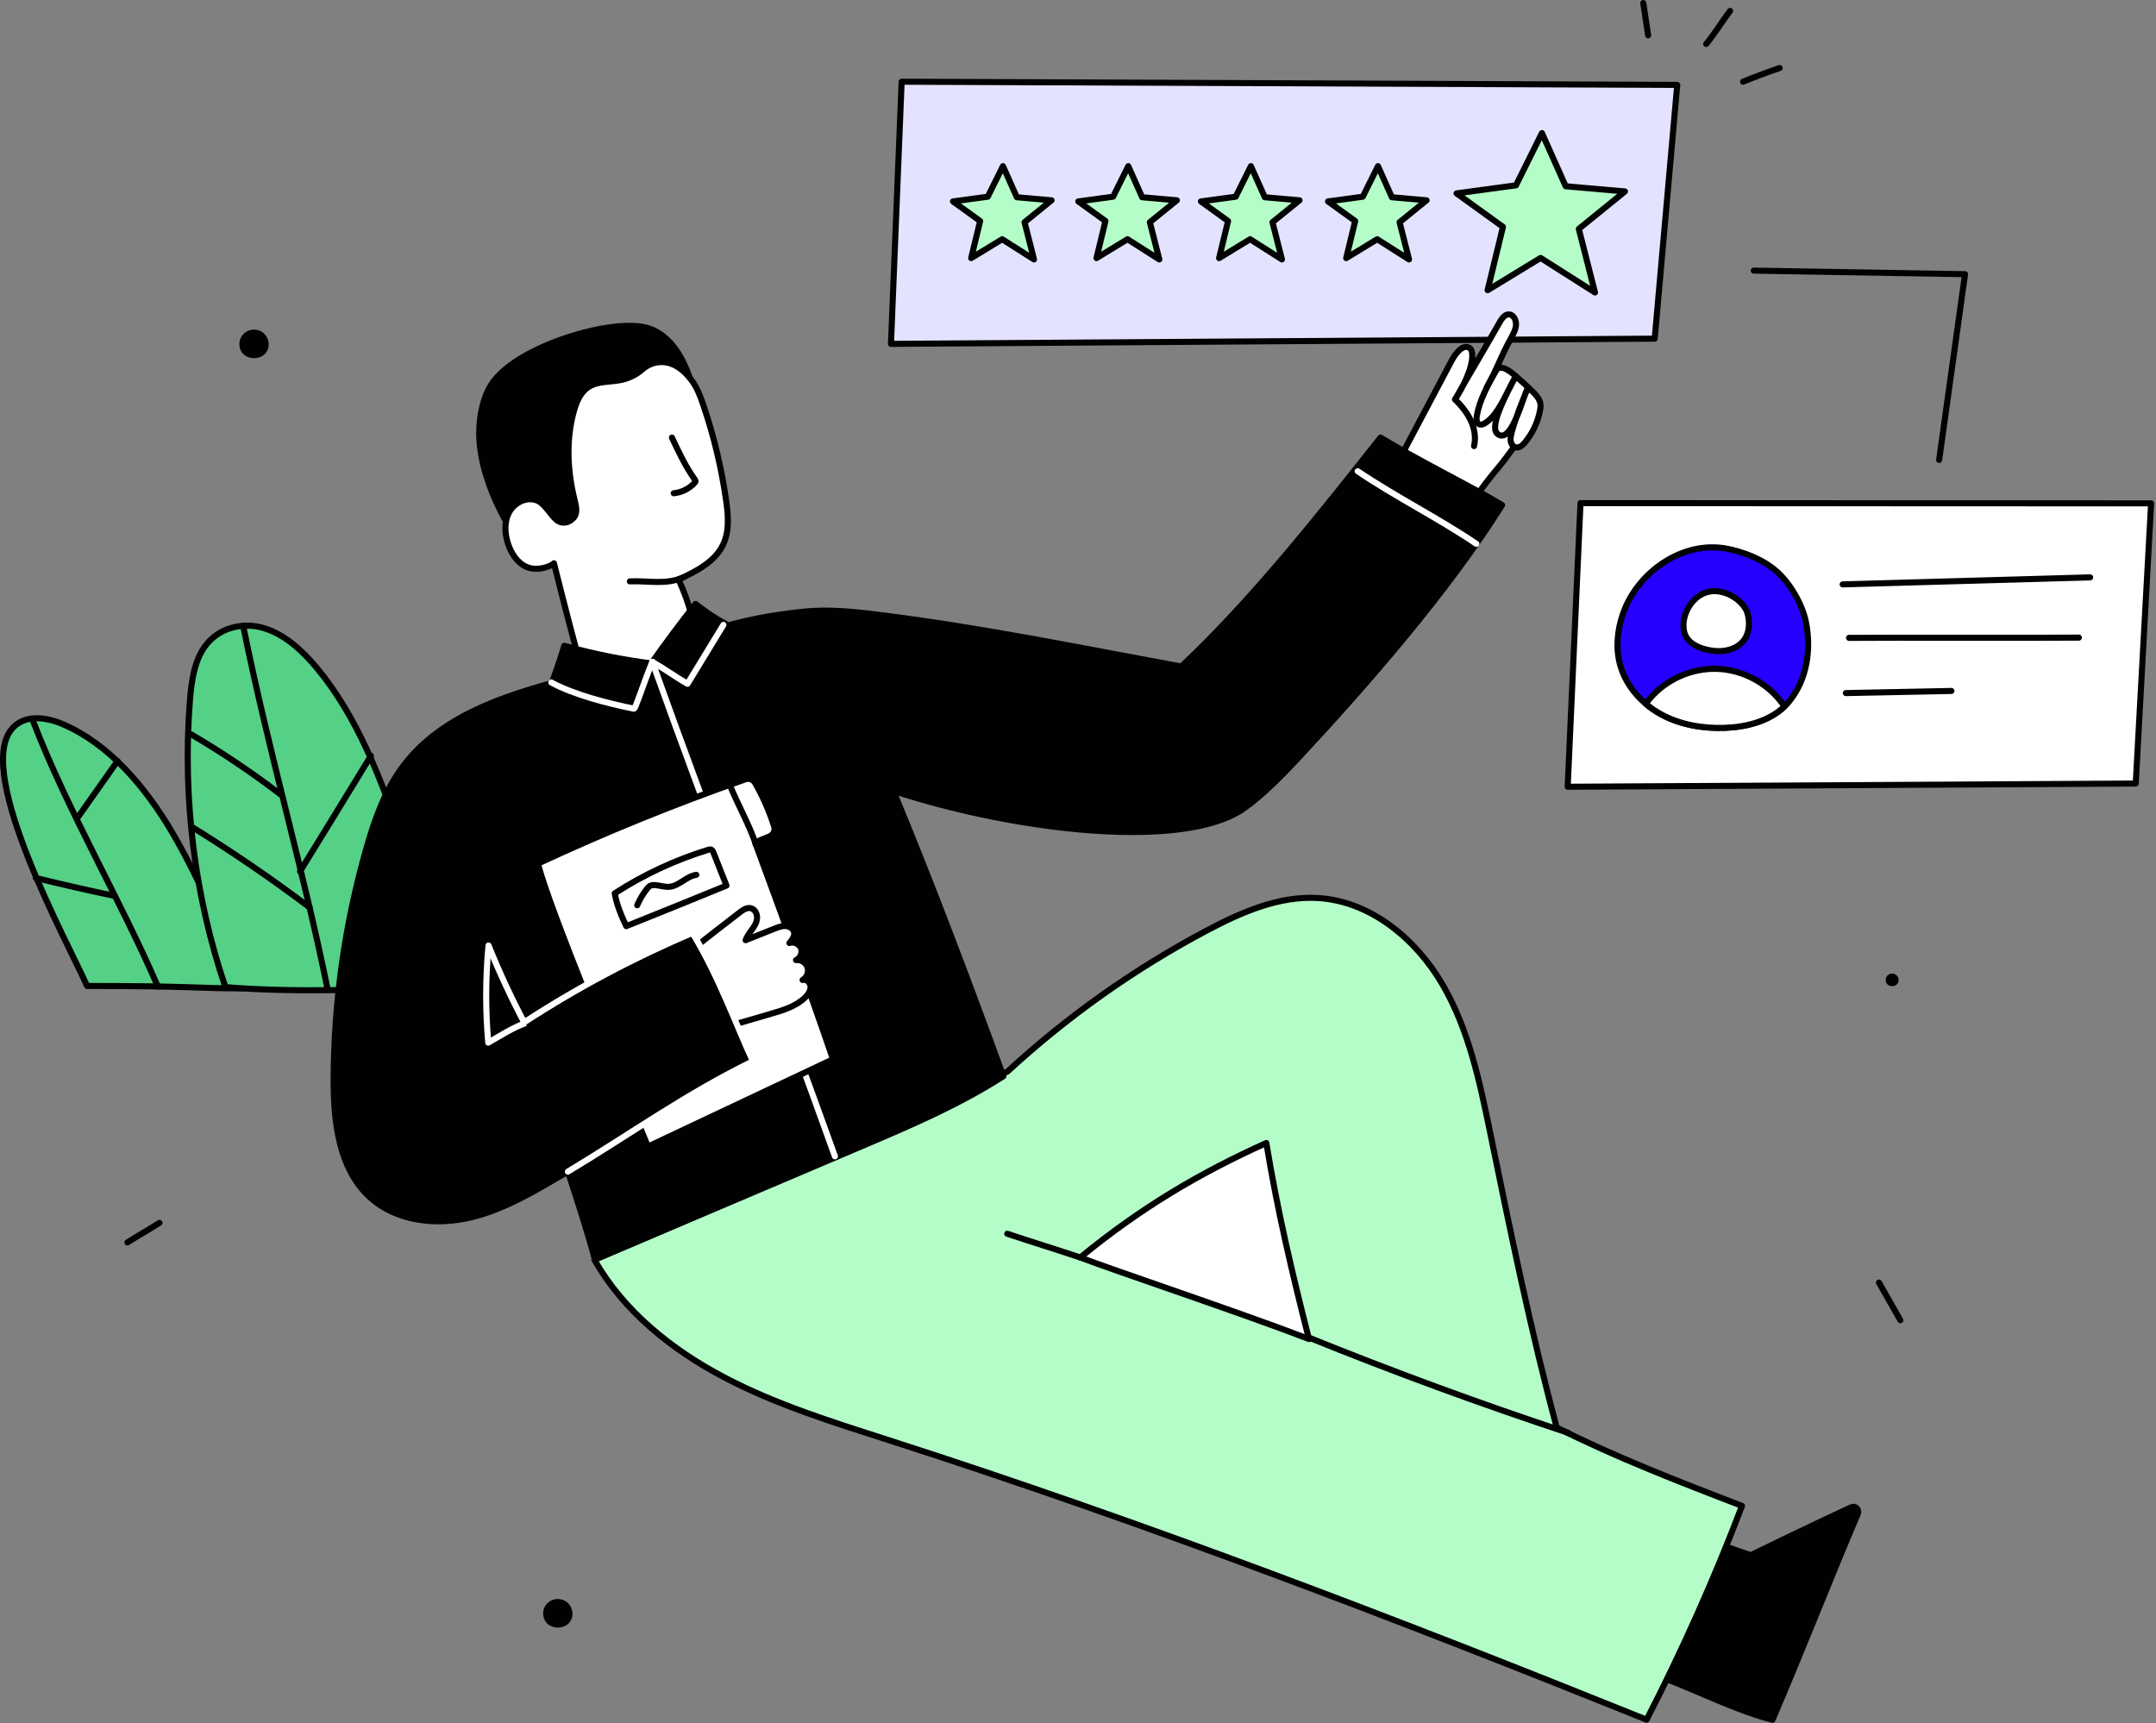 <?xml version="1.0" encoding="utf-8"?>
<svg xmlns="http://www.w3.org/2000/svg" fill="none" height="426" style="width: 100%; height: 100%;" viewBox="0 0 533 426" width="533">
<rect x="0" y="0" width="533" height="426" fill="#808080" stroke="none"/>
<g clip-path="url(#clip0_35_1768)">
<path d="M21.523 243.755C16.888 233.225 -6.049 191.766 2.735 180.445C5.779 176.522 11.223 177.199 15.486 179.02C26.835 183.869 35.843 194.321 42.656 205.947C49.469 217.573 55.333 231.623 60.11 244.352C47.864 244.352 47.52 243.755 21.523 243.755Z" fill="#55D087" stroke="#010101" stroke-linecap="round" stroke-linejoin="round" stroke-width="1.5"/>
<path d="M8.2 178.343C16.713 200.401 29.671 222.289 39.017 243.885" stroke="#010101" stroke-linecap="round" stroke-linejoin="round" stroke-width="1.5"/>
<path d="M29.061 188.145C25.75 192.84 22.439 197.535 19.128 202.23" stroke="#010101" stroke-linecap="round" stroke-linejoin="round" stroke-width="1.5"/>
<path d="M28.081 221.445C21.65 220.094 15.236 218.631 8.842 217.057" stroke="#010101" stroke-linecap="round" stroke-linejoin="round" stroke-width="1.5"/>
<path d="M55.724 244.038C48.139 221.748 45.099 197.381 46.925 173.5C47.292 168.702 47.951 163.647 50.578 159.926C53.958 155.138 60.009 153.741 65.169 155.268C70.329 156.796 74.706 160.78 78.407 165.236C88.278 177.122 94.229 192.606 99.457 207.977C103.513 219.901 107.254 231.969 110.86 243.873C91.832 244.668 72.805 245.464 55.724 244.038Z" fill="#55D087" stroke="#010101" stroke-linecap="round" stroke-linejoin="round" stroke-width="1.5"/>
<path d="M60.111 154.713C66.577 186.54 74.962 214.905 80.944 244.352" stroke="#010101" stroke-linecap="round" stroke-linejoin="round" stroke-width="1.5"/>
<path d="M91.707 186.853C85.883 196.395 80.039 205.921 74.175 215.429" stroke="#010101" stroke-linecap="round" stroke-linejoin="round" stroke-width="1.5"/>
<path d="M69.484 196.498C62.335 191.032 54.918 186.043 47.28 181.562" stroke="#010101" stroke-linecap="round" stroke-linejoin="round" stroke-width="1.5"/>
<path d="M76.563 224.351C67.163 217.268 57.501 210.657 47.612 204.542" stroke="#010101" stroke-linecap="round" stroke-linejoin="round" stroke-width="1.5"/>
<path d="M409.07 83.722L414.64 20.986L222.899 20.2L220.264 85.014L409.07 83.722Z" fill="#E3E3FF" stroke="#010101" stroke-linecap="round" stroke-linejoin="round" stroke-width="1.5"/>
<path d="M527.991 193.714L531.791 124.446L390.725 124.387L387.56 194.506L527.991 193.714Z" fill="white" stroke="#010101" stroke-linecap="round" stroke-linejoin="round" stroke-width="1.5"/>
<path d="M415.278 377.37C420.151 380.395 432.837 384.484 432.837 384.484C432.837 384.484 447.581 377.286 457.65 372.636C458.674 372.163 459.733 373.197 459.291 374.234C452.129 391.074 445.355 408.495 438.182 425.179C427.023 422.368 413.413 414.658 402.254 411.847C400.358 411.369 406.659 389.351 415.278 377.37Z" fill="#010101" stroke="#010101" stroke-linecap="round" stroke-linejoin="round" stroke-width="1.5"/>
<path d="M407.067 425.151C415.902 407.987 423.78 390.332 430.655 372.294C414.557 366.135 399.366 360.203 384.847 352.932C378.45 329.091 373.439 304.643 368.428 280.195C365.829 267.515 363.134 254.578 356.617 243.395C350.1 232.212 338.963 222.891 326.048 222.028C316.283 221.376 306.872 225.52 298.227 230.107C280.449 239.542 263.889 251.268 249.086 264.905C215.939 281.444 181.842 296.591 146.932 311.418C154.128 324.122 166.008 333.648 178.924 340.456C191.84 347.264 205.884 351.601 219.784 356.069C283.124 376.43 345.341 400.283 407.068 425.152L407.067 425.151Z" fill="#B4FDC8" stroke="#010101" stroke-linecap="round" stroke-linejoin="round" stroke-width="1.5"/>
<path d="M323.595 331.038C319.365 314.394 315.849 299.528 313.06 282.582C296.776 289.904 282.085 298.54 267.057 310.885C275.917 314.283 306.074 324.319 323.595 331.038Z" fill="white" stroke="#010101" stroke-linecap="round" stroke-linejoin="round" stroke-width="1.5"/>
<path d="M323.179 330.53C344.402 339.13 365.907 347.032 387.648 354.22" stroke="#010101" stroke-linecap="round" stroke-linejoin="round" stroke-width="1.5"/>
<path d="M249.01 305.014C254.385 306.827 261.682 309.072 267.057 310.885" stroke="#010101" stroke-linecap="round" stroke-linejoin="round" stroke-width="1.5"/>
<path d="M171.461 95.996C170.426 93.032 169.377 90.04 167.714 87.377C166.051 84.714 163.696 82.371 160.742 81.308C158.841 80.624 156.784 80.497 154.765 80.554C144.703 80.836 126.262 86.978 121.215 95.474C120.1 97.35 119.426 99.462 119.006 101.604C118.453 104.428 118.33 107.335 118.643 110.195C119.352 116.668 121.829 122.931 124.951 128.646C126.281 131.081 128.961 132.898 131.475 134.07C133.427 134.981 135.675 134.912 137.828 134.825C139.468 134.759 141.157 134.681 142.644 133.987C144.743 133.007 146.115 130.958 147.237 128.931C150.953 122.212 153.117 114.661 157.408 108.294C161.222 102.636 166.57 98.155 171.462 95.996H171.461Z" fill="#010101" stroke="#010101" stroke-linecap="round" stroke-linejoin="round" stroke-width="1.5"/>
<path d="M136.944 139.257C139.491 149.355 142.037 159.453 144.844 169.106C148.623 170.587 152.839 170.721 156.834 170.001C160.829 169.281 164.633 167.742 168.281 165.963C170.384 164.937 172.532 163.753 174.163 161.41C172.17 158.869 171.729 155.493 170.98 152.352C170.276 149.401 169.242 146.529 167.754 143.27C172.101 141.248 176.781 138.905 178.806 134.559C180.354 131.237 180.025 127.374 179.509 123.745C178.368 115.704 176.471 107.771 173.853 100.084C173.141 97.995 172.36 95.891 171.052 94.114C166.429 87.831 161.314 89.113 158.827 91.312C157.388 92.585 155.622 93.485 153.746 93.902C150.949 94.524 147.81 94.136 145.425 95.725C143.479 97.022 142.51 99.35 141.882 101.602C139.866 108.823 140.277 116.569 142.105 123.84C142.454 125.229 142.801 126.869 141.868 127.956C140.687 129.331 138.863 129.685 137.504 128.487C136.145 127.289 134.658 124.645 133.027 123.855C130.539 122.651 127.343 124.088 125.969 126.486C124.595 128.884 124.747 131.904 125.628 134.523C126.436 136.924 127.963 139.249 130.304 140.215C132.645 141.181 135.829 140.262 136.944 139.257Z" fill="white" stroke="#010101" stroke-linecap="round" stroke-linejoin="round" stroke-width="1.5"/>
<path d="M155.712 143.731C157.956 143.623 160.201 143.867 162.447 143.882C164.693 143.897 166.998 143.667 169.015 142.679" stroke="#010101" stroke-linecap="round" stroke-linejoin="round" stroke-width="1.5"/>
<path d="M166.112 108.188C167.792 111.756 169.484 115.346 171.772 118.559C171.858 118.679 171.948 118.811 171.943 118.959C171.938 119.111 171.834 119.239 171.732 119.352C170.406 120.816 168.521 121.76 166.554 121.944" stroke="#010101" stroke-linecap="round" stroke-linejoin="round" stroke-width="1.5"/>
<path d="M344.288 116.7C349.394 106.969 353.763 98.898 358.869 89.167C359.653 87.673 361.604 84.853 363.348 86.057C364.59 86.914 364.291 91.522 359.726 98.741C364.116 90.97 366.275 87.574 370.666 79.804C371.221 78.822 371.961 77.719 372.998 77.721C374.06 77.723 374.808 78.994 374.783 80.172C374.758 81.35 374.187 82.428 373.634 83.444C370.458 89.273 370.736 89.955 367.56 95.784C372.417 98.425 378.597 104.273 376.603 107.181C368.969 118.313 370.639 114.349 363.005 125.481" fill="white"/>
<path d="M344.288 116.7C349.394 106.969 353.763 98.898 358.869 89.167C359.653 87.673 361.604 84.853 363.348 86.057C364.59 86.914 364.291 91.522 359.726 98.741C364.116 90.97 366.275 87.574 370.666 79.804C371.221 78.822 371.961 77.719 372.998 77.721C374.06 77.723 374.808 78.994 374.783 80.172C374.758 81.35 374.187 82.428 373.634 83.444C370.458 89.273 370.736 89.955 367.56 95.784C372.417 98.425 378.597 104.273 376.603 107.181C368.969 118.313 370.639 114.349 363.005 125.481" stroke="#010101" stroke-linecap="round" stroke-linejoin="round" stroke-width="1.5"/>
<path d="M359.725 98.741C361.258 100.281 362.669 101.981 363.592 103.948C364.515 105.915 364.922 108.179 364.408 110.29" stroke="#010101" stroke-linecap="round" stroke-linejoin="round" stroke-width="1.5"/>
<path d="M143.465 167.04C127.134 171.149 109.482 176.113 99.471 189.654C95.004 195.696 92.5 202.947 90.451 210.177C85.236 228.576 82.546 247.689 82.479 266.812C82.442 277.428 83.759 289.23 91.728 296.244C98.284 302.014 107.994 303.011 116.483 300.961C124.972 298.911 132.551 294.229 140.391 289.665C142.718 296.764 145.045 303.863 147.083 311.413C169.113 302.046 191.143 292.678 213.173 283.311C225.002 278.281 236.872 273.231 248.047 266.074C239.33 242.182 230.335 218.392 220.853 195.523C252.031 205.686 292.632 210.053 307.297 200.014C311.819 196.919 317.143 191.488 320.876 187.477C338.109 168.96 357.903 146.274 371.349 124.866C362.14 119.389 352.967 115.139 341.281 108.189C326.923 126.328 309.893 148.007 292.04 164.786C267.128 160.212 243.559 155.346 218.432 152.154C211.954 151.331 205.406 150.553 198.908 151.201C190.74 152.015 183.226 153.451 175.597 155.924C174.224 156.369 161.425 164.281 160.682 164.468C159.146 164.854 148.83 165.691 143.465 167.041V167.04Z" fill="#010101" stroke="#010101" stroke-linecap="round" stroke-linejoin="round" stroke-width="1.5"/>
<path d="M161.429 235.75C165.608 246.498 169.995 257.165 174.587 267.743" stroke="white" stroke-linecap="round" stroke-linejoin="round" stroke-width="1.5"/>
<path d="M335.646 116.507C345.221 122.969 355.301 127.921 364.979 134.452" stroke="white" stroke-linecap="round" stroke-linejoin="round" stroke-width="1.5"/>
<path d="M161.262 163.624C164.71 158.769 168.272 153.995 171.945 149.308C174.242 151.109 176.625 152.798 179.336 154.192C177.733 159.205 176.13 164.219 174.527 169.232C172.506 167.968 163.735 164.8 161.262 163.624Z" fill="#010101" stroke="#010101" stroke-linecap="round" stroke-linejoin="round" stroke-width="1.5"/>
<path d="M139.507 159.655C146.691 161.688 154.043 163.129 161.629 164.103C160.257 167.447 159.216 170.927 158.527 174.475C151.1 172.888 143.769 170.854 136.587 168.388C137.56 165.671 138.531 162.953 139.507 159.655Z" fill="#010101" stroke="#010101" stroke-linecap="round" stroke-linejoin="round" stroke-width="1.5"/>
<path d="M161.262 163.624C176.409 206.001 191.761 244.891 206.411 285.879" stroke="white" stroke-linecap="round" stroke-linejoin="round" stroke-width="1.5"/>
<path d="M133.009 213.502C149.738 205.713 166.854 198.757 184.273 192.667C185.176 192.351 186.193 192.714 186.666 193.545C188.615 196.968 190.203 200.596 191.394 204.351C191.708 205.34 191.177 206.398 190.214 206.783C189.031 207.256 187.849 207.744 186.672 208.283C193.284 226.24 199.896 244.197 205.93 261.879C190.523 269.138 175.116 276.397 160.183 283.462C154.828 270.355 135.381 223.786 133.009 213.503V213.502Z" fill="white" stroke="#010101" stroke-linecap="round" stroke-linejoin="round" stroke-width="1.5"/>
<path d="M154.821 228.972C153.58 226.36 152.464 223.689 151.972 220.864C159.121 216.23 166.917 212.597 175.063 210.103C175.315 210.026 175.592 209.951 175.835 210.053C176.116 210.171 176.254 210.481 176.366 210.764C177.445 213.489 178.524 216.214 179.603 218.938C171.303 222.334 162.994 225.709 154.821 228.972Z" stroke="#010101" stroke-linecap="round" stroke-linejoin="round" stroke-width="1.5"/>
<path d="M157.53 223.806C158.153 222.34 158.977 220.959 159.971 219.713C160.184 219.446 160.413 219.179 160.713 219.015C161.089 218.81 161.538 218.791 161.965 218.822C163.139 218.908 164.289 219.339 165.461 219.241C167.912 219.037 169.709 216.628 172.144 216.28" stroke="#010101" stroke-linecap="round" stroke-linejoin="round" stroke-width="1.5"/>
<path d="M180.396 194.038C182.517 199.151 185.484 204.437 186.915 208.943" stroke="#010101" stroke-linecap="round" stroke-linejoin="round" stroke-width="1.5"/>
<path d="M177.406 254.48C181.818 253.194 186.23 251.909 190.642 250.623C193.67 249.741 196.832 248.782 199.076 246.565C199.788 245.862 200.416 244.96 200.384 243.96C200.351 242.96 199.367 241.976 198.413 242.277C199.47 241.683 200.007 240.298 199.626 239.147C199.245 237.996 197.988 237.205 196.785 237.359C197.855 236.907 198.434 235.541 198.015 234.458C197.596 233.375 196.249 232.754 195.153 233.14C195.813 232.379 196.52 231.452 196.3 230.469C196.097 229.559 195.125 228.989 194.194 228.939C193.263 228.889 192.363 229.239 191.497 229.583C189.105 230.534 186.713 231.485 184.322 232.436C184.688 231.485 185.153 230.852 185.618 230.219C186.287 229.308 186.977 228.347 187.136 227.228C187.295 226.109 186.722 224.798 185.623 224.535C184.62 224.295 183.648 224.968 182.835 225.603C179.553 228.168 174.866 231.718 171.904 234.15C173.243 241.543 176.158 247.591 177.406 254.48Z" fill="white" stroke="#010101" stroke-linecap="round" stroke-linejoin="round" stroke-width="1.5"/>
<path d="M129.727 253.011C126.404 246.757 123.415 240.326 120.774 233.755C120.023 241.735 120 249.784 120.706 257.768C123.887 255.92 127.012 253.975 129.726 253.011H129.727Z" stroke="white" stroke-linecap="round" stroke-linejoin="round" stroke-width="1.5"/>
<path d="M129.903 252.537C142.987 244.054 156.813 236.716 171.172 230.635C177.882 241.64 182.25 254.115 186.144 262.376C169.753 270.366 156.008 280.253 140.39 289.665" fill="#010101"/>
<path d="M129.903 252.537C142.987 244.054 156.813 236.716 171.172 230.635C177.882 241.64 182.25 254.115 186.144 262.376C169.753 270.366 156.008 280.253 140.39 289.665" stroke="white" stroke-linecap="round" stroke-linejoin="round" stroke-width="1.5"/>
<path d="M161.262 163.624C164.189 165.297 167.032 167.382 169.966 169.044C172.923 164.191 175.881 159.337 178.838 154.484" stroke="white" stroke-linecap="round" stroke-linejoin="round" stroke-width="1.5"/>
<path d="M136.298 168.724C141.975 171.819 150.378 173.917 156.713 175.21C157.113 175.292 158.82 169.629 161.262 163.624" stroke="white" stroke-linecap="round" stroke-linejoin="round" stroke-width="1.5"/>
<path d="M464.511 317.086L469.793 326.388" stroke="#010101" stroke-linecap="round" stroke-linejoin="round" stroke-width="1.5"/>
<path d="M31.502 307.163C35.594 304.573 35.336 304.904 39.427 302.314" stroke="#010101" stroke-linecap="round" stroke-linejoin="round" stroke-width="1.5"/>
<path d="M433.559 66.903L485.792 67.787L479.388 113.711" stroke="#010101" stroke-linecap="round" stroke-linejoin="round" stroke-width="1.5"/>
<path d="M63.235 81.512C61.898 81.331 60.484 81.978 59.746 83.107C59.008 84.236 58.984 85.791 59.687 86.943C60.938 88.994 64.37 89.091 65.791 87.152C67.211 85.214 66.181 81.91 63.236 81.511L63.235 81.512Z" fill="#010101"/>
<path d="M467.966 240.698C467.375 240.618 466.749 240.904 466.423 241.403C466.097 241.902 466.086 242.59 466.397 243.099C466.95 244.006 468.468 244.049 469.096 243.192C469.724 242.335 469.269 240.874 467.966 240.698Z" fill="#010101"/>
<path d="M138.335 395.347C136.998 395.166 135.584 395.813 134.846 396.942C134.108 398.071 134.084 399.626 134.787 400.778C136.038 402.829 139.47 402.926 140.891 400.987C142.311 399.049 141.281 395.745 138.336 395.346L138.335 395.347Z" fill="#010101"/>
<path d="M259.966 49.518L251.383 48.765L247.951 41.074L244.191 48.635L235.595 49.798L242.309 54.644L240.09 63.812L247.755 59.141L255.625 64.141L253.286 54.937L259.966 49.518Z" fill="#B4FDC8" stroke="#010101" stroke-linecap="round" stroke-linejoin="round" stroke-width="1.5"/>
<path d="M290.944 49.518L282.361 48.765L278.928 41.074L275.169 48.635L266.573 49.798L273.287 54.644L271.068 63.812L278.733 59.141L286.602 64.141L284.264 54.937L290.944 49.518Z" fill="#B4FDC8" stroke="#010101" stroke-linecap="round" stroke-linejoin="round" stroke-width="1.5"/>
<path d="M321.26 49.518L312.677 48.765L309.244 41.074L305.485 48.635L296.889 49.798L303.603 54.644L301.384 63.812L309.049 59.141L316.918 64.141L314.58 54.937L321.26 49.518Z" fill="#B4FDC8" stroke="#010101" stroke-linecap="round" stroke-linejoin="round" stroke-width="1.5"/>
<path d="M352.68 49.518L344.097 48.765L340.664 41.074L336.905 48.635L328.309 49.798L335.023 54.644L332.804 63.812L340.469 59.141L348.338 64.141L346 54.937L352.68 49.518Z" fill="#B4FDC8" stroke="#010101" stroke-linecap="round" stroke-linejoin="round" stroke-width="1.5"/>
<path d="M401.723 47.33L387.06 46.042L381.195 32.902L374.772 45.821L360.086 47.809L371.556 56.087L367.765 71.75L380.861 63.769L394.306 72.312L390.31 56.588L401.723 47.33Z" fill="#B4FDC8" stroke="#010101" stroke-linecap="round" stroke-linejoin="round" stroke-width="1.5"/>
<path d="M369.831 91.664C367.823 95.208 365.781 98.842 365.082 102.856C364.945 103.64 365.003 104.676 365.756 104.933C366.174 105.076 366.631 104.892 367.016 104.673C370.489 102.698 372.597 96.613 374.642 93.18C372.648 96.912 368.028 105.415 370.167 107.228C373.564 110.108 376.327 98.624 377.578 96.211C376.316 99.311 374.498 103.805 373.676 107.049C373.503 107.732 373.349 108.446 373.485 109.137C373.621 109.828 374.121 110.496 374.816 110.613C375.658 110.754 376.404 110.085 376.953 109.431C378.837 107.182 380.14 104.451 380.703 101.573C380.814 101.006 380.897 100.423 380.814 99.851C380.632 98.599 379.699 97.607 378.794 96.723C377.453 95.412 376.071 94.144 374.651 92.919C373.751 92.143 370.885 89.671 369.832 91.664H369.831Z" fill="white" stroke="#010101" stroke-linecap="round" stroke-linejoin="round" stroke-width="1.5"/>
<path d="M406.244 0.75C406.645 3.408 407.046 6.065 407.448 8.723Z" fill="white"/>
<path d="M406.244 0.75C406.645 3.408 407.046 6.065 407.448 8.723" stroke="#010101" stroke-linecap="round" stroke-linejoin="round" stroke-width="1.5"/>
<path d="M421.799 10.87C423.187 9.336 426.418 4.319 427.699 2.695Z" fill="white"/>
<path d="M421.799 10.87C423.187 9.336 426.418 4.319 427.699 2.695" stroke="#010101" stroke-linecap="round" stroke-linejoin="round" stroke-width="1.5"/>
<path d="M430.918 20.2C433.899 18.985 436.916 17.857 439.962 16.818Z" fill="white"/>
<path d="M430.918 20.2C433.899 18.985 436.916 17.857 439.962 16.818" stroke="#010101" stroke-linecap="round" stroke-linejoin="round" stroke-width="1.5"/>
<path d="M455.536 144.475C474.43 143.898 497.829 143.32 516.723 142.743Z" fill="#B4FDC8"/>
<path d="M455.536 144.475C474.43 143.898 497.829 143.32 516.723 142.743" stroke="#010101" stroke-linecap="round" stroke-linejoin="round" stroke-width="1.5"/>
<path d="M457.118 157.7C466.607 157.611 504.439 157.727 513.928 157.638Z" fill="#B4FDC8"/>
<path d="M457.118 157.7C466.607 157.611 504.439 157.727 513.928 157.638" stroke="#010101" stroke-linecap="round" stroke-linejoin="round" stroke-width="1.5"/>
<path d="M456.327 171.349C465.025 171.173 473.724 170.998 482.422 170.822Z" fill="#B4FDC8"/>
<path d="M456.327 171.349C465.025 171.173 473.724 170.998 482.422 170.822" stroke="#010101" stroke-linecap="round" stroke-linejoin="round" stroke-width="1.5"/>
<path d="M442.388 173.317C442.005 173.798 441.591 174.249 441.147 174.671C437.342 178.318 431.717 179.762 426.37 179.943C420.978 180.123 415.466 179.199 410.721 176.634C409.337 175.89 408.021 174.987 406.818 173.957C403.9 171.475 401.629 168.249 400.576 164.58C399.388 160.436 399.779 155.94 401.178 151.864C404.75 141.396 416.045 133.56 426.904 135.651C430.213 136.29 436.266 138.087 440.274 142.269C443.117 145.239 445.651 149.751 446.455 153.782C447.816 160.573 446.733 167.927 442.387 173.319L442.388 173.317Z" fill="#2600FF" stroke="#010101" stroke-linecap="round" stroke-linejoin="round" stroke-width="1.5"/>
<path d="M441.148 174.671C437.343 178.318 431.718 179.762 426.371 179.943C420.979 180.123 415.467 179.199 410.722 176.634C409.338 175.89 408.022 174.987 406.819 173.957C407.12 173.604 407.436 173.228 407.774 172.821C411.812 167.993 418.144 165.158 424.438 165.361C430.74 165.557 436.876 168.79 440.598 173.874C440.786 174.137 440.974 174.4 441.147 174.671H441.148Z" fill="white" stroke="#010101" stroke-linecap="round" stroke-linejoin="round" stroke-width="1.5"/>
<path d="M419.392 147.812C417.745 149.194 416.641 151.188 416.292 153.31C416.06 154.721 416.157 156.237 416.871 157.476C417.799 159.085 419.606 159.98 421.395 160.478C423.848 161.16 426.568 161.237 428.857 160.124C432.106 158.543 432.981 155.054 431.997 151.578C431.013 148.102 424.308 143.687 419.392 147.812Z" fill="white" stroke="#010101" stroke-linecap="round" stroke-linejoin="round" stroke-width="1.5"/>
</g>
<defs>
<clipPath id="clip0_35_1768">
<rect fill="white" height="425.929" width="532.541"/>
</clipPath>
</defs>
</svg>